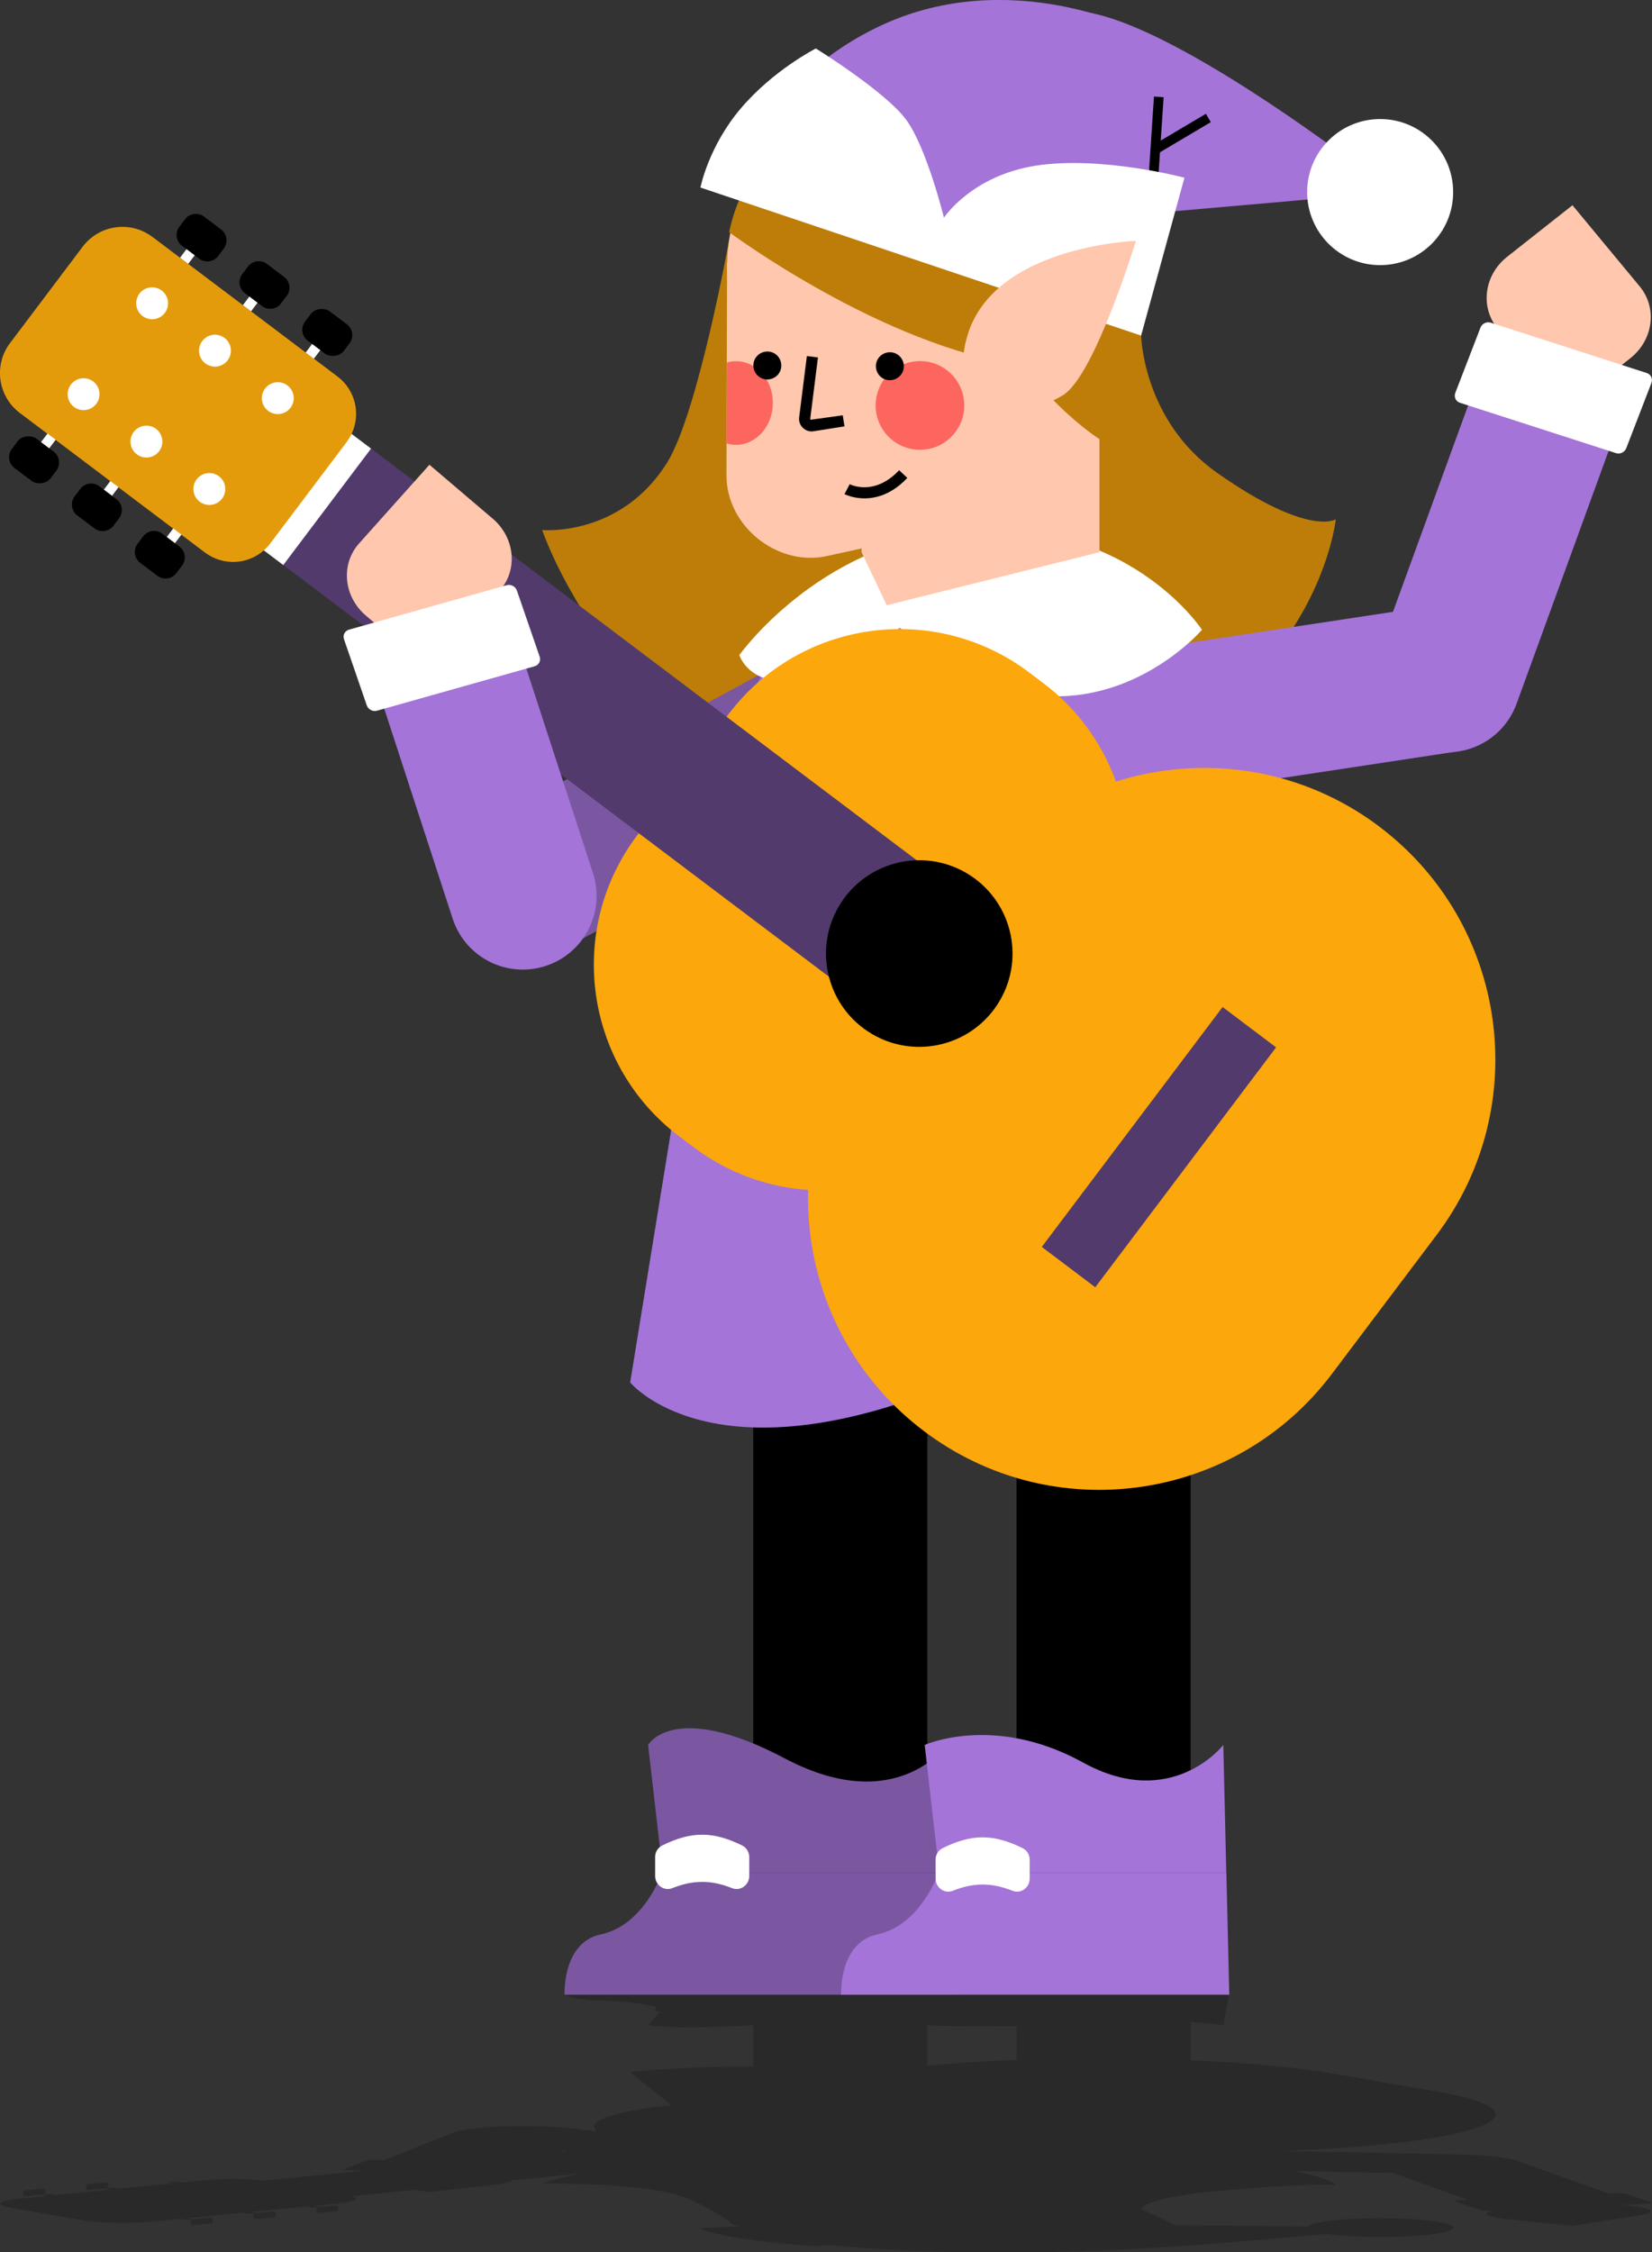 <?xml version="1.0" encoding="UTF-8"?> <svg xmlns="http://www.w3.org/2000/svg" id="Layer_2" data-name="Layer 2" viewBox="0 0 199.81 272.24"><rect x="0" y="0" width="199.81" height="272.24" fill="#333333" stroke="none"/><defs><style> .cls-1 { fill: #fd665f; } .cls-2 { fill: #e49b0b; } .cls-3 { fill: #fff; } .cls-4 { fill: #7b57a2; } .cls-5 { fill: #523a6c; } .cls-6 { fill: #bd7d08; } .cls-7 { fill: #ffc7ae; } .cls-8 { opacity: .2; } .cls-9 { fill: #fca70b; } .cls-10 { fill: #a474d8; } </style></defs><g id="Layer_1-2" data-name="Layer 1"><g><path class="cls-8" d="M199.74,266.22l-3.04-1.02c-.19-.06-.76-.1-1.26-.08l-.86.04-11.14-3.98c-1.23-.44-4.32-.73-7.72-.76l-20.82-.41c4.2-.15,8.26-.4,11.95-.76,7.77-.76,12.43-1.86,13.68-3.03,1.25-1.16-.9-2.39-6.76-3.4l-12.66-2.18c-4.49-.78-10.51-1.31-17.1-1.59v-4.64c2.57.16,3.96.39,3.96.39l.36-2.01h0l.35-1.92h-80.39s-.33.82,4.4.95c3.74.1,5.9.55,6.84.8-.17.03-.28.07-.28.11,0,.1,0,.19,0,.3,0,.06.22.12.57.16l-1.41,1.61s2.47.57,12.71.02v4.97c-10.74.05-14.88.71-14.88.71l4.96,3.97c-7.24.78-10.41,1.98-9.03,3.13l-1.67-.12c-1.14-.21-2.8-.37-4.83-.44-4.62-.17-9.44.17-10.91.76l-8.26,3.3-.88-.03c-.51-.02-1.07.02-1.24.08l-2.75,1.04c-.17.07.1.13.61.15l1.75.06-11.35,1.11-.71.07c-1.97-.23-4.95-.25-7.13-.04l-2.86.28-.77-.13-.99.1.77.13-6.61.65-.77-.13-.79.08c.42-.04.44-.64.03-.71-.03,0-.06,0-.1,0l-2,.2c-.42.04-.44.64-.03.71.03,0,.06,0,.1,0l1.88-.18h-.07s.77.14.77.14l-6.61.65-.77-.13-.79.08c.42-.04.44-.64.03-.71-.03,0-.06,0-.1,0l-2.01.2c-.42.04-.44.64-.03.71.03,0,.06,0,.1,0l1.88-.18h-.07s.77.14.77.14l-3.33.33c-2.65.26-3.18.75-1.18,1.1l8.79,1.52c2.01.35,5.78.41,8.43.15l3.92-.39-.59.06.78.14.79-.08c-.42.04-.44.64-.03.71h0s.06,0,.1,0l2-.2c.42-.04.44-.64.03-.71-.03,0-.06,0-.1,0l-1.89.19h.08s-.78-.14-.78-.14l6.8-.67-.19.02.78.14.79-.08c-.42.04-.44.64-.03.71.03,0,.06,0,.1,0l2.01-.2c.42-.04.44-.64.03-.71-.03,0-.06,0-.1,0l-1.89.19h.08s-.78-.14-.78-.14l6.61-.65.78.14.79-.08c-.42.04-.44.64-.03.71.03,0,.06,0,.1,0l2-.2c.42-.04.44-.64.03-.71-.03,0-.06,0-.1,0l-1.89.19h.08s-.78-.14-.78-.14l2.86-.28c2.17-.21,2.82-.59,1.7-.9l.71-.07,1.65-.16h0l5.26-.52,1.8.26,7.66-.85c1.37-.15,2.13-.36,2.27-.56l8.2-.81c-3.17.67-4.5,1.19-4.5,1.19,0,0,9.43-.12,15.09,1.06,3.75.78,7.52,3.51,7.52,3.51h0s.08.07.13.11c-.08,0-.14.01-.14.01.27.17.68.34,1.2.5l-4.67.2s.95.64,4.9,1.25c3.95.6,9.06.94,9.06.94,0,0,.61-.05,1.55-.13,2.74.26,5.89.49,9.44.65,8.17.37,16.34.25,22.24.04,7.81-.2,20.38-1.28,28.55-2.04.06,0,.12.02.19.03,3.41.45,9,.46,12.48.02,3.48-.44,3.54-1.17.12-1.62-3.41-.45-9-.46-12.48-.02-1.53.2-2.4.45-2.6.7l-16-.18-4.13-1.96s.2-1.34,9.21-2.16c11.03-1.01,14.33-.73,14.33-.73,0,0-.61-.78-5.09-1.69l12.01.24,9.09,3.25-.99.04c-.51.02-.76.09-.57.16l3.04,1.02c.19.06.76.1,1.26.08l.41-.02c-1.65.33-1.02.79,1.56,1.05l7.9.81,8.14-1.28c2.15-.34,1.64-.84-1.15-1.13l-1.03-.11,3-.13c.51-.02.76-.09.57-.16ZM68.6,259.99l-.77.08.27-.11.49.03ZM112.17,249.69v-4.88c1.13.06,5.2.22,10.79.09v4.1c-3.78.15-7.43.38-10.79.7Z"></path><g><g><g><path class="cls-6" d="M138.02,40.57s.2,10.27,9.21,16.6c11.03,7.75,14.33,5.61,14.33,5.61,0,0-2.91,28.84-43.18,33.81-40.27,4.96-52.8-32.52-52.8-32.52,0,0,9.43.89,15.09-8.12,3.75-5.97,7.52-26.96,7.52-26.96l49.83,11.59Z"></path><rect x="91.1" y="153.06" width="21.05" height="66.3" transform="translate(203.26 372.42) rotate(180)"></rect><rect x="122.94" y="153.22" width="21.05" height="68.55" transform="translate(266.94 375) rotate(180)"></rect><g><path class="cls-4" d="M68.28,241.12h46.95l-.35-14.75h-34.8s-2.17,6.35-7.39,7.45c-4.73,1-4.4,7.3-4.4,7.3Z"></path><path class="cls-4" d="M114.87,226.37h-34.71l-1.77-15.44s3.05-5.49,16.54,1.63c13.48,7.12,19.59-1.63,19.59-1.63l.36,15.44Z"></path></g><path class="cls-4" d="M61.46,98.05l7.93,16,31.79-17.26c4.22-2.29,5.87-7.5,3.74-11.8h0c-2.25-4.53-7.81-6.29-12.25-3.88l-31.2,16.94Z"></path><path class="cls-10" d="M172.43,73.36l3.33,17.55-35.76,5.42c-4.74.72-9.21-2.44-10.1-7.16h0c-.94-4.97,2.43-9.73,7.43-10.49l35.1-5.32Z"></path><path class="cls-10" d="M76.22,167.11s10,12.28,39.32,0c17.55-7.35,33.66-5.9,43.75-3.55l-8.02-62.47c-2.76-33.67-31.8-38.3-31.8-38.3,0,0-27.72,3.86-31.48,31.89l-11.77,72.43Z"></path><path class="cls-3" d="M145.38,76.13s-15.64,18.26-36.54-.25c-16.57,12.22-19.42,3.31-19.42,3.31,0,0,9.37-13.22,26.12-14.98,20.66-2.16,29.84,11.92,29.84,11.92Z"></path><g><path class="cls-7" d="M87.94,31.82v.31c0,1.48.16,3,.49,4.51,2.27,10.32,11.75,17.16,21.98,16.37.97-.07,1.94-.21,2.91-.43,1.17-.26,2.3-.61,3.37-1.05,9.29-3.75,14.78-13.76,12.56-23.86-2.12-9.66-10.59-16.29-20.05-16.44-1.59-.02-3.21.13-4.83.49-9.67,2.12-16.27,10.61-16.42,20.09Z"></path><polygon class="cls-7" points="104.21 66.75 107.25 73.16 132.98 66.75 132.98 29.56 104.21 29.56 104.21 66.75"></polygon><path class="cls-7" d="M87.87,57.32c0,.38.02.76.05,1.14.62,5.66,6.43,10.01,12.13,8.75l16.08-3.54.56-12.13.97-21.21-4.19.21-25.53,1.28v.31l-.07,25.18Z"></path><path class="cls-6" d="M88.19,28.06s18.55,13.82,35.57,16.15c4.71,6.07,9.22,8.87,9.22,8.87l5.04-12.51c-2.48-11.29-22.38-31.33-33.66-28.85-8.33,1.83-14.55,8.46-16.17,16.34Z"></path></g><g><path class="cls-10" d="M135.68,26.09l32.72-2.87S136.08-2.48,127.14,1.78c-8.94,4.26,8.54,24.31,8.54,24.31Z"></path><circle class="cls-3" cx="166.93" cy="23.22" r="8.83"></circle><path class="cls-10" d="M86.77,22.13s7.9-15.1,22.88-20.3c14.98-5.2,29.97,2.15,30.96,3.76.99,1.61-2.69,30.47-2.69,30.47l-51.15-13.93Z"></path><rect x="132.85" y="17.96" width="13.69" height="1.17" transform="translate(111.94 156.7) rotate(-86.2)"></rect><rect x="139.28" y="15.56" width="7.39" height="1.17" transform="translate(11.74 75.14) rotate(-30.65)"></rect></g><g><path class="cls-10" d="M101.73,241.12h46.95l-.35-14.75h-34.8s-2.17,6.35-7.39,7.45c-4.73,1-4.4,7.3-4.4,7.3Z"></path><path class="cls-10" d="M148.32,226.37h-34.71l-1.77-15.44s8.4-3.8,19.15,2.12c10.74,5.92,16.97-2.12,16.97-2.12l.36,15.44Z"></path></g><polygon class="cls-3" points="82.1 130.88 155.09 130.88 153.36 117.35 84.31 117.35 82.1 130.88"></polygon><g><path class="cls-7" d="M190.19,24.81l8.14,9.82c2.15,2.6,1.64,6.48-1.15,8.68l-7.9,6.23-8.14-9.82c-2.15-2.6-1.64-6.48,1.15-8.68l7.9-6.23Z"></path><path class="cls-10" d="M178.81,45.6l17,5.48-12.38,33.99c-1.64,4.51-6.56,6.91-11.12,5.44h0c-4.81-1.55-7.38-6.79-5.65-11.55l12.15-33.36Z"></path><path class="cls-3" d="M180.32,39.01l18.85,6.08c.51.16.76.7.57,1.2l-3.04,7.88c-.19.5-.76.77-1.26.6l-18.85-6.08c-.51-.16-.76-.7-.57-1.2l3.04-7.88c.19-.5.76-.77,1.26-.6Z"></path></g><path class="cls-3" d="M138.02,40.57l-53.3-17.9s.95-4.95,4.9-9.59c3.95-4.64,9.06-7.22,9.06-7.22,0,0,8.46,5.24,10.94,8.64s4.55,11.81,4.55,11.81c0,0,3.35-5.11,11.21-6.3,7.86-1.19,17.88,1.47,17.88,1.47l-5.24,19.08Z"></path><path class="cls-3" d="M115.23,228.56c2.55-1.01,4.7-1.01,7.24,0,1,.4,2.07-.39,2.07-1.46,0-.74,0-1.45,0-2.3,0-.58-.32-1.13-.84-1.39-3.54-1.75-6.17-1.75-9.7,0-.52.26-.85.81-.84,1.39,0,.85,0,1.56,0,2.3,0,1.07,1.08,1.86,2.07,1.46Z"></path><path class="cls-3" d="M81.31,228.24c2.55-1.01,4.7-1.01,7.24,0,1,.4,2.07-.39,2.07-1.46,0-.74,0-1.45,0-2.3,0-.58-.32-1.13-.84-1.39-3.54-1.75-6.17-1.75-9.7,0-.52.26-.85.81-.84,1.39,0,.85,0,1.56,0,2.3,0,1.07,1.08,1.86,2.07,1.46Z"></path><path class="cls-7" d="M116.8,41.33c-2,8.8,6.62,9.64,11.8,6.42,3.83-2.39,8.79-18.63,8.79-18.63,0,0-17.94.58-20.58,12.21Z"></path></g><g><g><path class="cls-9" d="M166.84,99.93c7.77,5.86,12.43,14.32,13.68,23.24,1.25,8.93-.9,18.34-6.76,26.11l-12.66,16.79c-11.72,15.54-33.81,18.64-49.35,6.92-7.77-5.86-12.43-14.32-13.68-23.24-.27-1.96-.38-3.93-.33-5.91.19-6.82,2.36-13.66,6.64-19.59.14-.21.3-.41.45-.61l12.66-16.79c.15-.2.31-.41.47-.6,4.53-5.74,10.5-9.71,17.01-11.77,10.51-3.33,22.41-1.69,31.88,5.45Z"></path><path class="cls-9" d="M124.48,81.29l1.7,1.28c4.18,3.15,7.14,7.33,8.79,11.91,2.88,7.98,1.8,17.22-3.69,24.5l-11,14.58c-5.49,7.28-14.07,10.85-22.54,10.28-4.86-.33-9.69-2.03-13.87-5.18l-1.7-1.28c-11.46-8.64-13.75-24.94-5.1-36.41l11-14.58c8.64-11.46,24.94-13.75,36.41-5.1Z"></path><rect class="cls-5" x="62.39" y="40.19" width="17.63" height="89.85" transform="translate(-39.62 90.72) rotate(-52.98)"></rect><rect class="cls-3" x="29.25" y="58.24" width="17.63" height="3.77" transform="translate(-32.86 54.32) rotate(-52.98)"></rect><circle cx="111.19" cy="115.26" r="11.28" transform="translate(-46.18 145) rotate(-56.73)"></circle><path class="cls-2" d="M18.44,28.64l22.39,16.88c2.17,1.64,2.82,4.55,1.7,6.92-.16.33-.36.66-.59.98l-9.25,12.27c-.23.31-.49.59-.77.83-1.97,1.74-4.95,1.91-7.13.27L2.39,49.91c-2.65-2-3.18-5.78-1.18-8.43l8.79-11.66c2.01-2.66,5.78-3.18,8.43-1.18Z"></path><rect class="cls-5" x="122.01" y="134.62" width="36.32" height="8.1" transform="translate(-54.94 167.09) rotate(-52.98)"></rect></g><path class="cls-3" d="M19.56,35.12c.85.64,1.02,1.85.38,2.7-.64.85-1.85,1.02-2.7.38-.85-.64-1.02-1.85-.38-2.7.64-.85,1.85-1.02,2.7-.38Z"></path><path class="cls-3" d="M27.16,40.85c.85.64,1.02,1.85.38,2.7-.64.85-1.85,1.02-2.7.38-.85-.64-1.02-1.85-.38-2.7.64-.85,1.85-1.02,2.7-.38Z"></path><path class="cls-3" d="M34.76,46.59c.85.64,1.02,1.85.38,2.7-.64.85-1.85,1.02-2.7.38-.85-.64-1.02-1.85-.38-2.7.64-.85,1.85-1.02,2.7-.38Z"></path><g><path d="M23.81,25.78h1.14c.91,0,1.64.74,1.64,1.64v2.6c0,.91-.74,1.64-1.64,1.64h-1.14c-.91,0-1.64-.74-1.64-1.64v-2.6c0-.91.74-1.64,1.64-1.64Z" transform="translate(-13.23 30.9) rotate(-52.98)"></path><rect class="cls-3" x="22.01" y="30.39" width="1.3" height="1.24" transform="translate(-15.74 30.43) rotate(-52.98)"></rect></g><g><path d="M31.42,31.51h1.14c.91,0,1.64.74,1.64,1.64v2.6c0,.91-.74,1.64-1.64,1.64h-1.14c-.91,0-1.64-.74-1.64-1.64v-2.6c0-.91.74-1.64,1.64-1.64Z" transform="translate(-14.78 39.25) rotate(-52.98)"></path><rect class="cls-3" x="29.61" y="36.12" width="1.3" height="1.24" transform="translate(-17.29 38.78) rotate(-52.98)"></rect></g><g><rect x="37.37" y="37.24" width="4.43" height="5.88" rx="1.64" ry="1.64" transform="translate(-16.33 47.6) rotate(-52.98)"></rect><rect class="cls-3" x="37.21" y="41.85" width="1.3" height="1.24" transform="translate(-18.85 47.13) rotate(-52.98)"></rect></g><path class="cls-3" d="M8.95,49.19c.85.64,2.06.47,2.7-.38.64-.85.47-2.06-.38-2.7-.85-.64-2.06-.47-2.7.38-.64.85-.47,2.06.38,2.7Z"></path><path class="cls-3" d="M16.55,54.92c.85.64,2.06.47,2.7-.38.64-.85.47-2.06-.38-2.7-.85-.64-2.06-.47-2.7.38-.64.85-.47,2.06.38,2.7Z"></path><path class="cls-3" d="M24.16,60.65c.85.64,2.06.47,2.7-.38.64-.85.47-2.06-.38-2.7-.85-.64-2.06-.47-2.7.38-.64.85-.47,2.06.38,2.7Z"></path><g><rect x="1.91" y="52.65" width="4.43" height="5.88" rx="1.64" ry="1.64" transform="translate(50.99 85.76) rotate(127.02)"></rect><rect class="cls-3" x="5.2" y="52.68" width="1.3" height="1.24" transform="translate(51.93 80.72) rotate(127.02)"></rect></g><g><path d="M11.16,58.38h1.14c.91,0,1.64.74,1.64,1.64v2.6c0,.91-.74,1.64-1.64,1.64h-1.14c-.91,0-1.64-.74-1.64-1.64v-2.6c0-.91.74-1.64,1.64-1.64Z" transform="translate(67.74 88.88) rotate(127.02)"></path><rect class="cls-3" x="12.8" y="58.41" width="1.3" height="1.24" transform="translate(68.68 83.84) rotate(127.02)"></rect></g><g><path d="M18.76,64.11h1.14c.91,0,1.64.74,1.64,1.64v2.6c0,.91-.74,1.64-1.64,1.64h-1.14c-.91,0-1.64-.74-1.64-1.64v-2.6c0-.91.74-1.64,1.64-1.64Z" transform="translate(84.5 91.99) rotate(127.02)"></path><rect class="cls-3" x="20.4" y="64.14" width="1.3" height="1.24" transform="translate(85.44 86.95) rotate(127.02)"></rect></g></g><g><path class="cls-7" d="M51.94,56.18l-8.51,9.51c-2.25,2.51-1.88,6.42.82,8.72l7.66,6.52,8.51-9.51c2.25-2.51,1.88-6.42-.82-8.72l-7.66-6.52Z"></path><path class="cls-10" d="M62.54,77.38l-17.19,4.84,9.39,28.8c1.47,4.57,6.29,7.15,10.91,5.85h0c4.87-1.37,7.63-6.51,6.07-11.33l-9.18-28.16Z"></path><path class="cls-3" d="M61.28,70.74l-19.06,5.37c-.51.14-.79.67-.61,1.17l2.75,7.98c.17.5.73.8,1.24.65l19.06-5.37c.51-.14.79-.67.61-1.17l-2.75-7.98c-.17-.5-.73-.8-1.24-.65Z"></path></g></g><path class="cls-1" d="M87.93,43.82l-.06,9.78c.35.11.73.17,1.11.18,2.47.01,4.48-2.24,4.5-5.03.02-2.81-1.97-5.07-4.44-5.09-.38,0-.76.06-1.11.16Z"></path><path class="cls-1" d="M105.91,48.98c-.02,2.96,2.37,5.38,5.33,5.39,2.96.02,5.38-2.37,5.39-5.33.02-2.96-2.37-5.38-5.33-5.39-2.96-.02-5.38,2.37-5.39,5.33Z"></path><g><path d="M103.41,60.13c-.78-.15-1.25-.39-1.27-.4l.64-1.2-.32.6.31-.6c.12.06,2.99,1.49,5.98-1.69l.99.93c-2.42,2.57-4.89,2.64-6.34,2.36Z"></path><path d="M105.94,44.26c0,.94.75,1.7,1.68,1.7.94,0,1.7-.75,1.7-1.68,0-.94-.75-1.7-1.68-1.7-.94,0-1.7.75-1.7,1.68Z"></path><path d="M91.12,44.17c0,.94.75,1.7,1.68,1.7.94,0,1.7-.75,1.7-1.68,0-.94-.75-1.7-1.68-1.7-.94,0-1.7.75-1.7,1.68Z"></path><path d="M97.88,52.12c-.29-.05-.55-.19-.77-.4-.35-.33-.51-.8-.45-1.28l.93-7.4,1.34.17-.93,7.4.29.85-.88-.63,4.52-.63.21,1.34-3.75.59c-.18.03-.35.02-.52,0Z"></path></g></g></g></g></svg> 